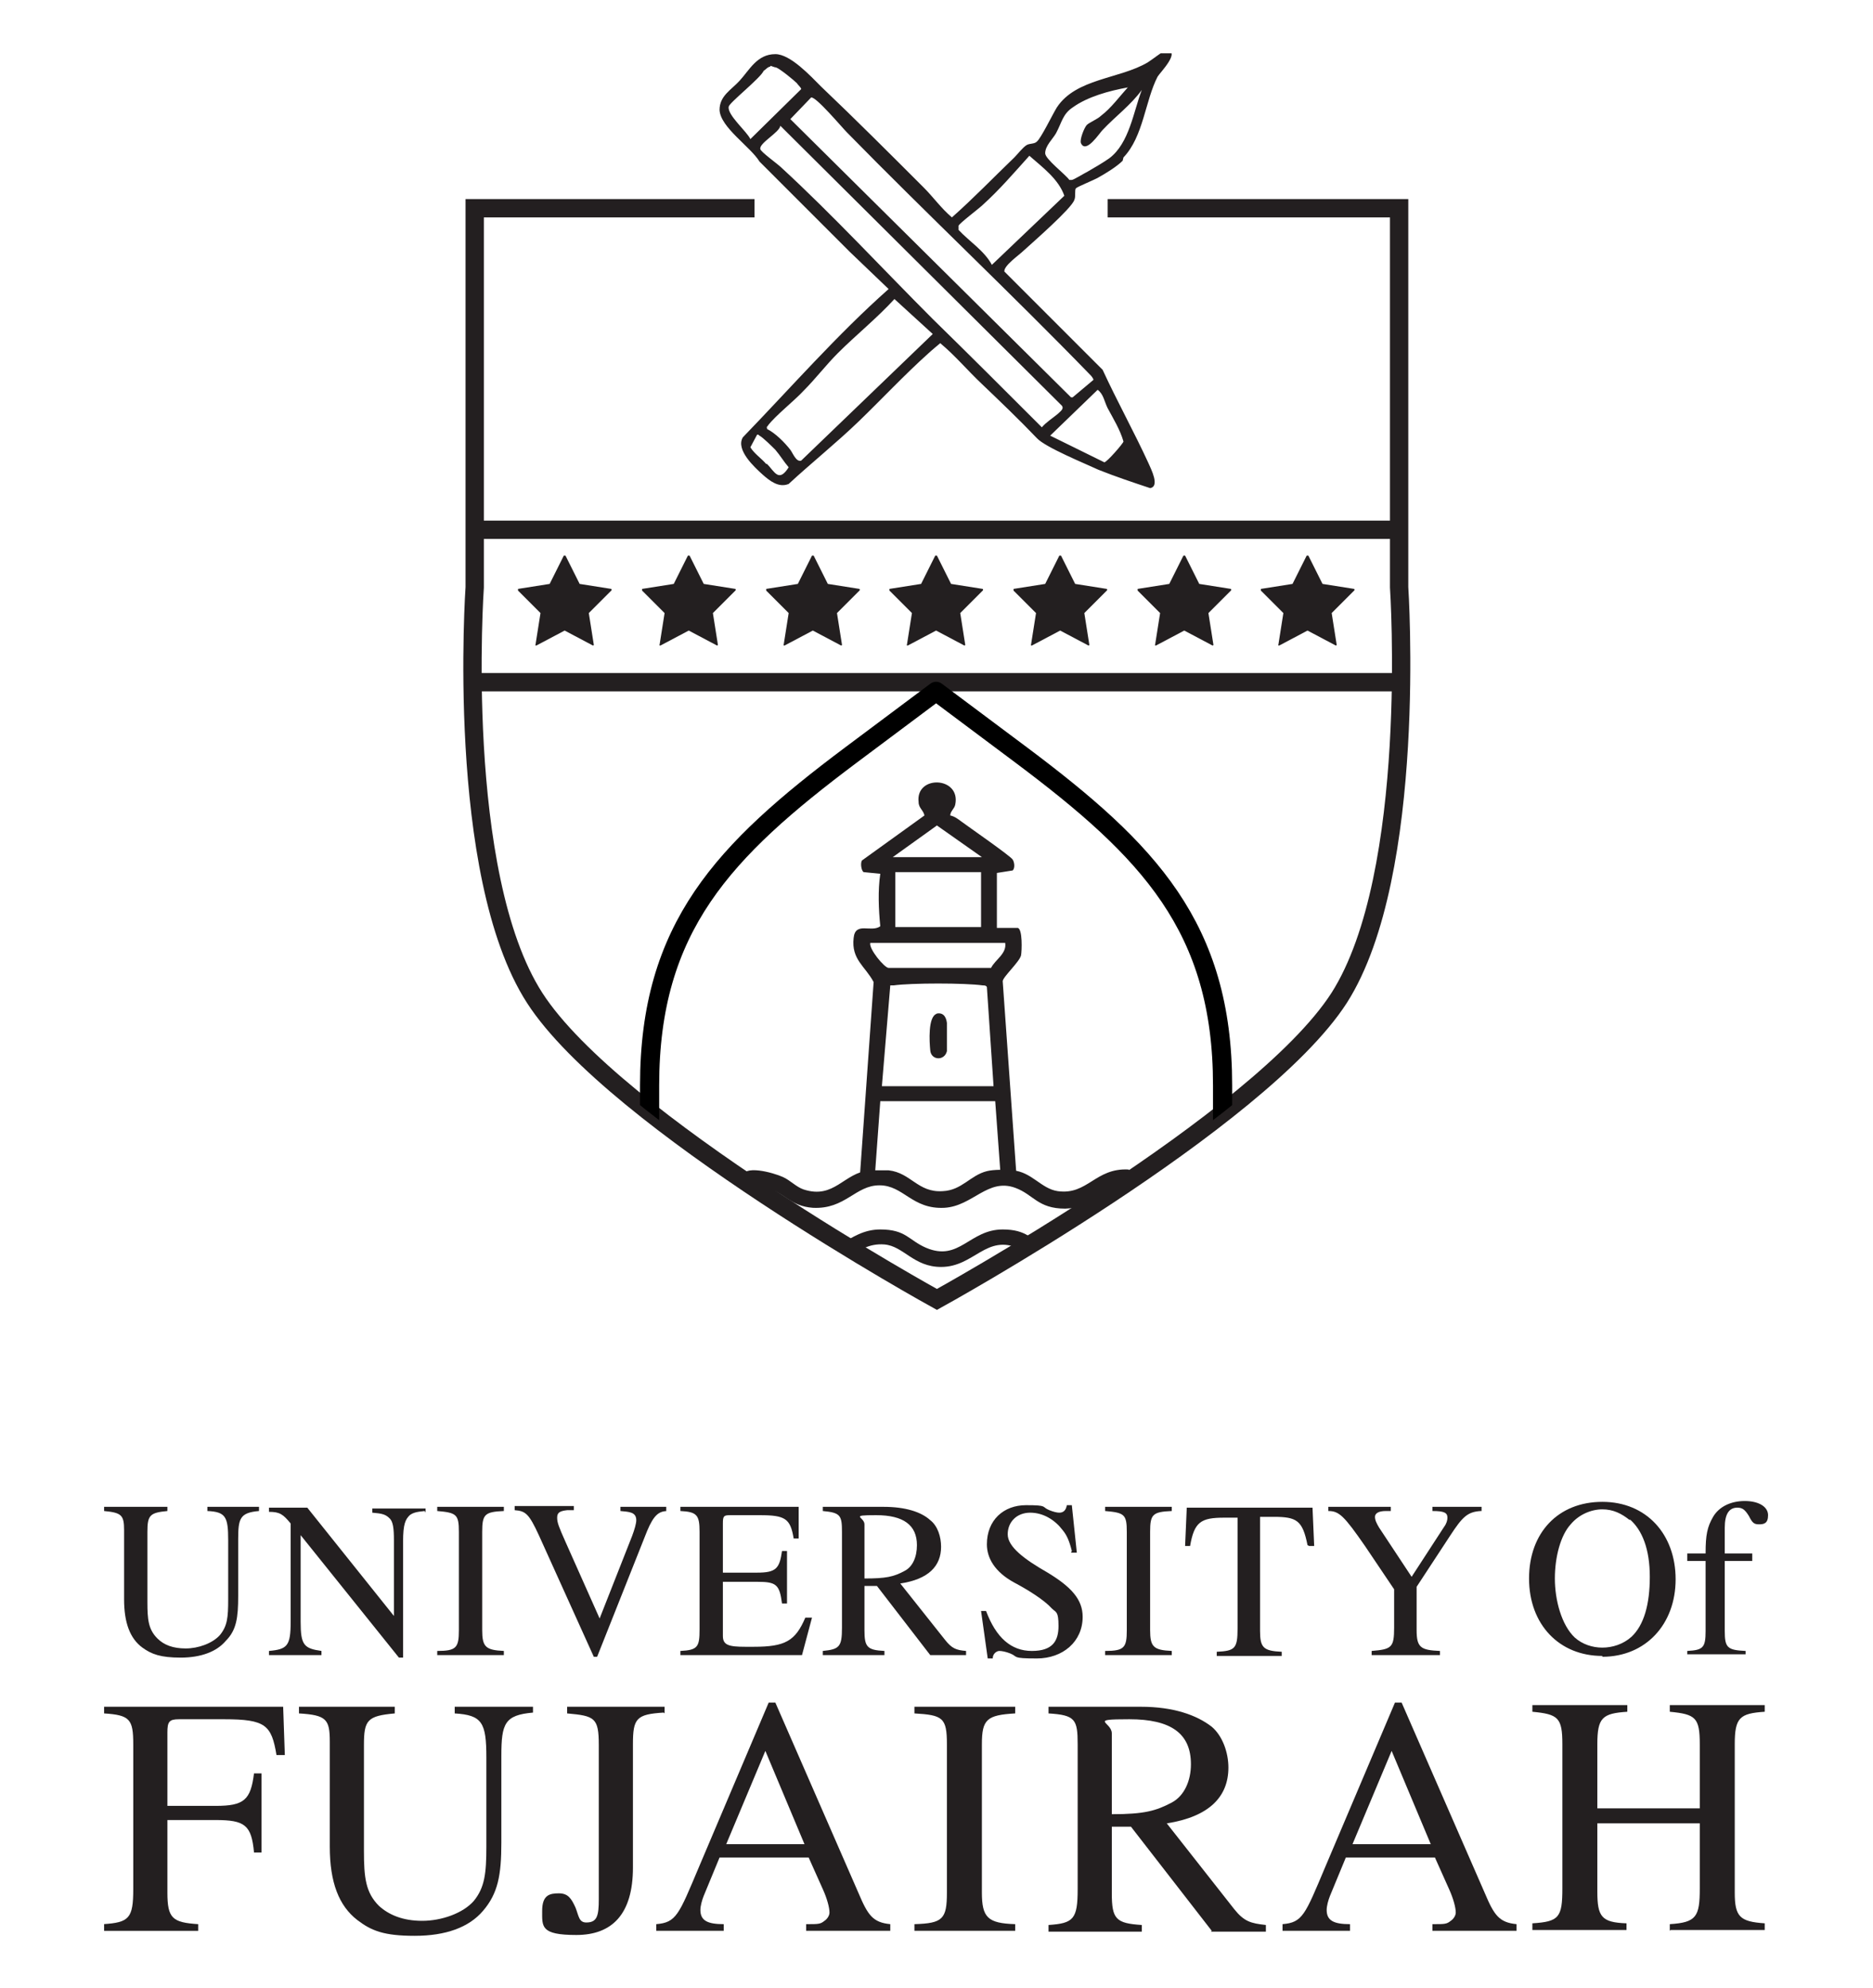 <?xml version="1.0" encoding="UTF-8"?>
<svg id="Layer_1" xmlns="http://www.w3.org/2000/svg" xmlns:xlink="http://www.w3.org/1999/xlink" version="1.1" viewBox="0 0 224.9 238.7">
  <!-- Generator: Adobe Illustrator 29.5.1, SVG Export Plug-In . SVG Version: 2.1.0 Build 141)  -->
  <defs>
    <style>
      .st0, .st1, .st2 {
        fill: none;
      }

      .st3 {
        fill: #231f20;
      }

      .st1 {
        stroke: #231f20;
        stroke-miterlimit: 10;
        stroke-width: 2.2px;
      }

      .st2 {
        stroke: #000;
        stroke-linecap: round;
        stroke-linejoin: round;
        stroke-width: 2.3px;
      }

      .st4 {
        clip-path: url(#clippath-1);
      }

      .st5 {
        clip-path: url(#clippath);
      }
    </style>
    <clipPath id="clippath">
      <rect class="st0" x="12.5" y="6.4" width="199.9" height="226"/>
    </clipPath>
    <clipPath id="clippath-1">
      <path class="st0" d="M144,25H56.9v45.5s-2.3,34.4,7.2,49.3c9.6,14.9,48.3,36.2,48.3,36.2,0,0,38.7-21.3,48.3-36.2,9.6-14.9,7.2-49.3,7.2-49.3V25h-24Z"/>
    </clipPath>
  </defs>
  <g class="st5">
    <path class="st3" d="M31.1,181.4c-2.3.2-2.5.9-2.5,3.4v6.8c0,2.6-.2,4.1-1.5,5.4-1.1,1.3-3,2-5.4,2s-3.5-.4-4.6-1.2c-1.5-1.1-2.2-3-2.2-5.8v-8.3c0-1.8-.3-2.1-2.4-2.3v-.5h7.6v.5c-2.1.2-2.4.5-2.4,2.5v8.4c0,2.1.1,3.3,1.2,4.4.8.8,1.9,1.2,3.4,1.2s3.2-.6,4.1-1.6c.9-1.1,1-2.1,1-4.3v-7.1c0-2.8-.3-3.4-2.5-3.5v-.5h6.2v.5Z"/>
    <path class="st3" d="M51,181.4c-1,.1-1.4.2-1.8.5-.5.5-.8,1-.8,3.2v13.9h-.5l-11.8-14.7v10.4c0,2.8.4,3.2,2.5,3.5v.5h-6.3v-.5c2.2-.2,2.6-.6,2.6-3.5v-11.8c-.9-1.1-1.3-1.4-2.6-1.4v-.5h4.6l10.4,13v-9.1c0-1.4-.1-2.2-.5-2.6-.5-.5-.9-.6-2.1-.7v-.5h6.4v.5Z"/>
    <path class="st3" d="M52.5,198.7v-.5c2.3,0,2.6-.4,2.6-2.5v-11.8c0-2.1-.3-2.3-2.6-2.5v-.5h8v.5c-2.3.1-2.6.4-2.6,2.5v11.8c0,2,.4,2.4,2.6,2.5v.5h-8Z"/>
    <path class="st3" d="M80.2,181.4c-1.1,0-1.7.5-2.5,2.4l-6,15.1h-.4l-6.6-14.6c-1.2-2.6-1.6-2.9-2.9-3v-.5h7.1v.5h-.8c-.9.1-1.2.3-1.2.9s.2,1.1,1,2.9l4.1,9.2,3.9-9.9c.3-.8.5-1.5.5-1.9,0-1-.9-1-1.9-1.1v-.5h5.5v.5Z"/>
    <path class="st3" d="M96.2,198.7h-14.5v-.5c2.1-.1,2.3-.5,2.3-2.6v-11.7c0-2-.3-2.4-2.3-2.5v-.5h14.2v3.8c.1,0-.6,0-.6,0-.4-2.4-1-2.8-4.1-2.8h-3.5c-.8,0-.9.1-.9,1v5.9h4.1c2.3,0,2.7-.5,3-2.6h.6v6.3h-.6c-.3-2.3-.7-2.6-3-2.6h-4.1v6.5c0,1.1.7,1.3,2.7,1.3h1c3.8,0,5-.7,6.2-3.5h.8l-1.2,4.5Z"/>
    <path class="st3" d="M111.7,198.7l-6.4-8.3h-1.5v5.3c0,2,.3,2.4,2.4,2.5v.5h-7.4v-.5c2-.2,2.3-.5,2.3-2.8v-11.5c0-2-.2-2.3-2.3-2.5v-.5h7.3c2.6,0,4.5.6,5.6,1.6.9.7,1.3,2,1.3,3.2,0,2.3-1.5,3.9-4.9,4.4l5.4,6.8c.8,1,1.3,1.2,2.5,1.3v.5h-4.4ZM103.8,189.5c2.6,0,3.5-.2,4.8-.9,1-.5,1.5-1.7,1.5-3.1,0-2.4-1.6-3.6-4.9-3.6s-1.4.2-1.4,1.1v6.4Z"/>
    <path class="st3" d="M128.7,186.2c-.3-1.2-.6-1.9-1.1-2.5-.9-1.2-2.3-2.1-3.9-2.1s-2.7,1.1-2.7,2.6,2,3,4.8,4.6c2.8,1.7,4.2,3.2,4.2,5.3,0,3-2.4,5-5.5,5s-2.2-.2-3.2-.6c-.5-.2-1-.3-1.3-.3s-.8.3-.8.9h-.6l-.8-5.7h.6c1.2,3.2,3,4.8,5.5,4.8s3.2-1.2,3.2-3-.3-1.6-.8-2.1c-.9-1-2.8-2.2-4.5-3.1-2.4-1.3-3.3-3-3.3-4.6,0-2.9,2-4.7,4.7-4.7s1.8.2,2.8.6c.5.2.9.3,1.2.3.5,0,.8-.3.9-.9h.6l.6,5.7h-.7Z"/>
    <path class="st3" d="M132.7,198.7v-.5c2.3,0,2.6-.4,2.6-2.5v-11.8c0-2.1-.3-2.3-2.6-2.5v-.5h8v.5c-2.3.1-2.6.4-2.6,2.5v11.8c0,2,.4,2.4,2.6,2.5v.5h-8Z"/>
    <path class="st3" d="M157,185.5c-.6-3-1.3-3.4-4.1-3.4h-1.6v13.7c0,2,.4,2.4,2.6,2.5v.5h-7.8v-.5c2.2-.1,2.5-.4,2.5-2.8v-13.3h-1.6c-2.8,0-3.6.5-4.1,3.4h-.6l.2-4.6h15.1l.2,4.6h-.6Z"/>
    <path class="st3" d="M177.8,181.4c-1.6.1-2.2.7-3.7,3l-4,6.1v5.2c0,2.1.5,2.4,2.8,2.5v.5h-8.2v-.5c2.4-.2,2.7-.4,2.7-2.8v-4.6l-3.5-5.2c-2.5-3.6-3.1-4.2-4.4-4.2v-.5h7.5v.5h-.6c-.9,0-1.3.3-1.3.7s.2.8.5,1.3l3.9,5.9,3.9-6c.3-.4.4-.8.4-1.1,0-.6-.4-.8-1.8-.8v-.5h5.9v.5Z"/>
    <path class="st3" d="M192.4,198.8c-5.2,0-8.8-3.8-8.8-9.3s3.5-9.2,8.8-9.2,8.8,3.9,8.8,9.3-3.6,9.3-8.8,9.3M195.7,182.5c-1-.8-2-1.3-3.3-1.3s-2.8.6-3.8,1.8c-1.2,1.3-1.9,3.9-1.9,6.5s.8,5.6,2.4,7.1c.9.8,2.1,1.2,3.3,1.2s2.5-.4,3.5-1.3c1.5-1.4,2.2-3.9,2.2-7.2s-.9-5.6-2.4-6.9"/>
    <path class="st3" d="M204.8,186.4c0-2.1.2-3.1.9-4.3.7-1.2,2.1-1.9,3.8-1.9s2.8.7,2.8,1.7-.5,1.1-1.1,1.1-.8-.2-1.2-1c-.5-.8-.8-1-1.4-1-1,0-1.5.8-1.5,2.4v3.1h3.3v.9h-3.3v8.4c0,2,.3,2.3,2.5,2.4v.4h-7v-.4c1.9-.1,2.2-.4,2.2-2.4v-8.4h-2.2v-.9h2.2Z"/>
    <path class="st3" d="M33.2,210.7c-.6-3.6-1.3-4.3-6.3-4.3h-5.4c-1.2,0-1.4.3-1.4,1.6v8.8h5.8c3.4,0,4.2-.7,4.6-3.9h.9v9.5h-.9c-.3-3.3-1.1-3.9-4.6-3.9h-5.8v8.7c0,3.1.6,3.6,3.7,3.8v.8h-11.4v-.8c3.1-.2,3.6-.7,3.6-4.2v-17.4c0-3-.4-3.5-3.5-3.7v-.8h21.5l.2,5.8h-1Z"/>
    <path class="st3" d="M64,205.6c-3.4.3-3.8,1.3-3.8,5.2v10.4c0,3.9-.4,6.1-2.2,8.2-1.7,2-4.5,3-8.2,3s-5.2-.6-6.9-1.9c-2.2-1.7-3.3-4.5-3.3-8.8v-12.6c0-2.7-.4-3.2-3.7-3.4v-.8h11.5v.8c-3.3.3-3.7.8-3.7,3.8v12.7c0,3.2.2,5,1.8,6.6,1.2,1.1,2.9,1.8,5.2,1.8s4.9-.9,6.2-2.4c1.3-1.6,1.5-3.3,1.5-6.5v-10.7c0-4.2-.5-5.1-3.8-5.3v-.8h9.4v.8Z"/>
    <path class="st3" d="M79.7,205.6c-3.3.2-3.7.7-3.7,3.8v14.8c0,5.6-2.5,8.1-6.8,8.1s-4.1-1-4.1-2.9.9-2.1,2-2.1,1.5.6,2,1.7c.4,1,.4,1.8,1.3,1.8,1.3,0,1.5-.8,1.5-2.8v-18.5c0-3.3-.5-3.5-3.8-3.8v-.8h11.7v.8Z"/>
    <path class="st3" d="M96.8,231.8v-.8c1.5,0,1.7,0,2.2-.4.3-.2.6-.6.6-1,0-.6-.3-1.7-.8-2.8l-1.7-3.8h-10.7l-1.9,4.6c-.2.5-.4,1.2-.4,1.7,0,1.3.9,1.7,2.8,1.7v.8h-8.1v-.8c2.4-.2,2.7-1.1,5.1-6.8l8.4-19.8h.8l10,22.9c1.1,2.6,1.7,3.5,3.8,3.7v.8h-10.4ZM91.9,210.2l-4.7,11.2h9.4l-4.7-11.2Z"/>
    <path class="st3" d="M109.8,231.8v-.8c3.4-.1,3.9-.6,3.9-3.8v-17.8c0-3.2-.5-3.5-3.9-3.7v-.8h12.1v.8c-3.4.2-4,.7-4,3.7v17.8c0,3,.7,3.7,4,3.8v.8h-12.1Z"/>
    <path class="st3" d="M145.5,231.8l-9.7-12.5h-2.3v8c0,3.1.5,3.6,3.6,3.8v.8h-11.2v-.8c3-.2,3.5-.7,3.5-4.3v-17.4c0-3-.3-3.5-3.5-3.7v-.8h11.1c3.9,0,6.7,1,8.5,2.4,1.3,1.1,2,3.1,2,4.9,0,3.5-2.3,5.9-7.4,6.7l8.1,10.3c1.2,1.5,2,1.7,3.8,1.9v.8h-6.6ZM133.5,217.8c3.9,0,5.3-.4,7.2-1.4,1.5-.8,2.3-2.6,2.3-4.6,0-3.7-2.4-5.4-7.4-5.4s-2.1.3-2.1,1.7v9.8Z"/>
    <path class="st3" d="M172,231.8v-.8c1.5,0,1.7,0,2.2-.4.3-.2.6-.6.6-1,0-.6-.3-1.7-.8-2.8l-1.7-3.8h-10.7l-1.9,4.6c-.2.5-.4,1.2-.4,1.7,0,1.3.9,1.7,2.8,1.7v.8h-8.1v-.8c2.4-.2,2.7-1.1,5.1-6.8l8.4-19.8h.8l10,22.9c1.1,2.6,1.7,3.5,3.8,3.7v.8h-10.4ZM167.1,210.2l-4.7,11.2h9.4l-4.7-11.2Z"/>
    <path class="st3" d="M200.5,231.8v-.8c3.2-.2,3.6-.9,3.6-4.3v-7.8h-12.3v8.2c0,3,.5,3.7,3.5,3.8v.8s-11.3,0-11.3,0v-.8c3.2-.2,3.6-.7,3.6-4.2v-17.3c0-3.2-.5-3.6-3.6-3.9v-.8h11.4v.8c-3,.2-3.6.7-3.6,3.9v7.7h12.3v-7.7c0-3.2-.5-3.6-3.6-3.9v-.8h11.4v.8c-3,.2-3.6.7-3.6,3.9v17.8c0,2.9.6,3.5,3.6,3.7v.8h-11.3Z"/>
    <path class="st1" d="M133,25h35v45.5s2.3,34.4-7.2,49.3c-9.6,14.9-48.3,36.2-48.3,36.2,0,0-38.7-21.3-48.3-36.2-9.6-14.9-7.2-49.3-7.2-49.3V25h33.6"/>
    <path class="st3" d="M92.1,55.7c.9.9,1.4,2.3,2.6.4-.6-.7-1-1.4-1.6-2.1-.4-.4-1.4-1.4-1.9-1.7-.1,0-.1-.2-.3-.1l-.8,1.5c.5.8,1.3,1.3,1.9,2M131.9,46.7l-5.8,5.6,6.5,3.2c.3,0,2.3-2.3,2.3-2.5-.4-1.4-1.2-2.7-1.9-4-.4-.8-.5-1.7-1.2-2.2M92.1,51.5c1,.5,2.1,1.6,2.8,2.5.3.4.7,1.5,1.3,1.3l15.8-15.2-4.6-4.2c-2.1,2.3-4.6,4.3-6.8,6.5-1.4,1.4-2.7,3.1-4.1,4.5-1.1,1.2-3.4,3-4.3,4.2,0,.1-.2.1-.1.3M119.2,31.7l8.6-8.2c-.7-2-2.6-3.4-4.2-4.8-1.8,2-3.6,4.1-5.6,5.9-.4.4-2.8,2.2-2.9,2.5,0,.2,0,.3,0,.5,1.3,1.4,3.1,2.5,4,4.2M93.7,15.1c-.1.8-2.6,2.1-2.4,2.8,0,.3,2.1,1.8,2.5,2.2,6.2,5.7,12.2,12.2,18.2,18.2,4.4,4.3,8.7,8.6,13.1,13,.5-.6,1.3-1.1,1.9-1.6.3-.3.8-.6.5-1L93.7,15.1ZM131,45.1c-9.6-9.9-19.7-19.4-29.3-29.2-.6-.6-3.7-4.3-4.3-4.2l-2.5,2.6,33.7,33.4h.2s2.5-2.1,2.5-2.1c0-.1-.2-.4-.3-.5M135.4,10.5c-2.2.4-4.8,1.1-6.6,2.4-1.2.8-1.3,1.8-2,3.1-.4.7-1.3,1.5-1.3,2.4,0,.7,2.4,2.5,2.9,3.2,0,0,.2,0,.3,0,.2,0,1.5-.8,1.9-1,.7-.4,1.9-1.1,2.6-1.6,2.4-1.8,2.9-5.6,3.9-8.2-1.3,1.8-3.2,3.2-4.7,4.8-.4.4-2,2.9-2.6,1.6-.2-.4.4-1.9.7-2.2.3-.3,1.3-.7,1.7-1.1,1.2-.9,2.3-2.4,3.3-3.5M92.5,8c-.3,0-.6.4-.8.5-.4.9-4.1,3.8-4.2,4.3-.2,1,2.2,3,2.6,3.9l6.1-6c0-.2-.4-.5-.5-.7-.4-.4-2-1.7-2.5-1.9-.2,0-.6-.2-.7-.2M134.8,19.3c-.7.7-2,1.5-2.9,2-.5.3-2.5,1.1-2.7,1.3-.2.2,0,1-.2,1.4-.3,1-5,5.1-6.1,6.1-.5.5-2.4,1.8-2.3,2.5l11.8,11.8c1.7,3.7,3.8,7.5,5.5,11.2.3.7,1.4,2.8.2,3-2.1-.7-4.2-1.4-6.2-2.2-1.5-.7-6.4-2.7-7.4-3.8-2.1-2.2-4.4-4.4-6.6-6.5-1.7-1.6-3.2-3.4-5-4.9,0,0-1.2,1-1.4,1.2-2.9,2.6-5.6,5.5-8.4,8.2-2.7,2.6-5.7,5-8.4,7.5-1.2.5-2.3-.4-3.1-1.1-1-.9-3.3-3-2.4-4.5,5.8-6,11.3-12.3,17.5-17.8l-4.7-4.5-10.8-10.8c-1.1-1.8-4.7-4.1-4.8-6.2,0-1.7,1.4-2.4,2.4-3.5,1.2-1.3,2.1-3.2,4.3-3.2,1.8,0,4.2,2.6,5.5,3.9,4.1,3.9,8.3,8.1,12.3,12.1,1.2,1.2,2.1,2.5,3.4,3.6,2.6-2.3,5-4.8,7.5-7.2.4-.4,1-1.2,1.5-1.5.4-.2.9-.1,1.2-.4.5-.4,1.9-3.3,2.4-4.1,2.3-3.5,7.5-3.4,10.9-5.4.5-.3,2-1.5,2.3-1.5,1.7.2-.8,2.7-1.1,3.2-1.5,2.9-1.7,7.2-4.1,9.7"/>
    <path class="st3" d="M67.9,66.7l1.7,3.4,3.8.6c0,0,.1.1,0,.2l-2.7,2.7.6,3.8c0,0,0,.1-.1.1l-3.4-1.8-3.4,1.8c0,0-.2,0-.1-.1l.6-3.8-2.7-2.7c0,0,0-.2,0-.2l3.8-.6,1.7-3.4c0,0,.1,0,.2,0"/>
    <path class="st3" d="M82.8,66.7l1.7,3.4,3.8.6c0,0,.1.1,0,.2l-2.7,2.7.6,3.8c0,0,0,.1-.1.1l-3.4-1.8-3.4,1.8c0,0-.2,0-.1-.1l.6-3.8-2.7-2.7c0,0,0-.2,0-.2l3.8-.6,1.7-3.4c0,0,.1,0,.2,0"/>
    <path class="st3" d="M97.7,66.7l1.7,3.4,3.8.6c0,0,.1.1,0,.2l-2.7,2.7.6,3.8c0,0,0,.1-.1.1l-3.4-1.8-3.4,1.8c0,0-.2,0-.1-.1l.6-3.8-2.7-2.7c0,0,0-.2,0-.2l3.8-.6,1.7-3.4c0,0,.1,0,.2,0"/>
    <path class="st3" d="M112.5,66.7l1.7,3.4,3.8.6c0,0,.1.1,0,.2l-2.7,2.7.6,3.8c0,0,0,.1-.1.1l-3.4-1.8-3.4,1.8c0,0-.2,0-.1-.1l.6-3.8-2.7-2.7c0,0,0-.2,0-.2l3.8-.6,1.7-3.4c0,0,.1,0,.2,0"/>
    <path class="st3" d="M127.4,66.7l1.7,3.4,3.8.6c0,0,.1.1,0,.2l-2.7,2.7.6,3.8c0,0,0,.1-.1.1l-3.4-1.8-3.4,1.8c0,0-.2,0-.1-.1l.6-3.8-2.7-2.7c0,0,0-.2,0-.2l3.8-.6,1.7-3.4c0,0,.1,0,.2,0"/>
    <path class="st3" d="M142.3,66.7l1.7,3.4,3.8.6c0,0,.1.1,0,.2l-2.7,2.7.6,3.8c0,0,0,.1-.1.1l-3.4-1.8-3.4,1.8c0,0-.2,0-.1-.1l.6-3.8-2.7-2.7c0,0,0-.2,0-.2l3.8-.6,1.7-3.4c0,0,.1,0,.2,0"/>
    <path class="st3" d="M157.1,66.7l1.7,3.4,3.8.6c0,0,.1.1,0,.2l-2.7,2.7.6,3.8c0,0,0,.1-.1.1l-3.4-1.8-3.4,1.8c0,0-.2,0-.1-.1l.6-3.8-2.7-2.7c0,0,0-.2,0-.2l3.8-.6,1.7-3.4c0,0,.1,0,.2,0"/>
  </g>
  <path class="st1" d="M56.9,81.9h111.1M56.9,63.6h111.1"/>
  <g class="st4">
    <path class="st3" d="M135.6,140.5c1.4,0,1.4,1.5.1,1.8-.7.1-1.2,0-2,.3-2.1.7-2.7,2.4-5.8,2.5-3.3,0-3.8-1.7-6-2.5-3.3-1.2-5.1,2.2-8.5,2.4-3.9.2-4.9-2.7-7.8-2.7s-4.1,2.9-8,2.7c-2.7-.2-3.4-1.8-5.5-2.4-1-.3-3-.1-3-1.2,0-1.7,3.8-.6,4.9-.1.9.4,1.6,1.2,2.5,1.5,3.7,1.2,4.8-2,7.9-2.3.6,0,1.7,0,2.3,0,2.7.3,3.5,2.7,6.5,2.5,2.3-.1,3.3-1.9,5.3-2.4.8-.2,2.2-.2,3.1-.1,2.3.2,3.4,2.2,5.4,2.5,3.6.5,4.5-2.8,8.5-2.6"/>
    <path class="st3" d="M90.3,147.7c.6,0,2.2.2,2.8.4,1.3.4,2.1,1.4,3.3,1.8,3.9,1.5,5.3-2.3,9.3-2.3,3.1,0,3.4,1.3,5.5,2.2,4,1.7,5.2-2.2,9.2-2.2,2.9,0,3.4,1.2,5.3,2.2,3.8,1.9,5.2-1.6,8.2-2,1-.1,2.8-.3,2.7.8,0,1-1.6.7-2.5.9-2.2.5-3.2,2.6-6.2,2.6-2.9,0-3.5-1.3-5.5-2.2-4-1.8-5.4,2.2-9.4,2.2-3.3,0-4.5-2.5-6.8-2.7-3.8-.3-4.7,3.6-9.6,2.5-1.9-.4-2.8-1.8-4.3-2.3-1.1-.3-3.6,0-3-1.5.1-.4.6-.6,1-.6"/>
    <path class="st3" d="M112.4,121.7c.8-.2,1.2.3,1.3,1.1,0,.7,0,2.8,0,3.4-.3,1.2-1.9,1.1-2-.1-.1-1-.3-4.1.8-4.4"/>
    <path class="st3" d="M104.5,113.2h16.2c.2,1.3-1.2,2-1.7,3h-12.3c-.5,0-2.4-2.3-2.2-3M117.8,111.3h-10.3v-6.6h10.3v6.6ZM112.5,99.1l5.4,3.8h-10.7l5.3-3.8ZM105.9,130.3l1-12c.1,0,.3,0,.4,0,2.1-.3,8.6-.3,10.7,0,.2,0,.4,0,.5.2l.8,11.9h-13.4ZM103.1,141.8h1.9l.7-9.6h13.8l.7,9.6h1.9l-1.7-24c0-.5,2-2.3,2.2-3.1.1-.5.2-3.2-.4-3.3h-2.5v-6.6l1.9-.3c.3-.3.2-1,0-1.3-.2-.4-5.4-4-6.2-4.6-.4-.3-.8-.6-1.3-.7,0-.5.5-.8.6-1.3.7-3.4-4.8-3.6-4.4-.3,0,.7.6,1,.7,1.6l-7.5,5.4c-.2.3-.1,1.2.2,1.4l2,.2c-.3,2-.2,4.3,0,6.3-1.1.8-3-.6-3.2,1.4-.3,2.6,1.4,3.4,2.4,5.3l-1.7,24Z"/>
    <path class="st2" d="M112.4,177.6h-34.4v-47.3c0-19,8.9-28.2,24.1-39.6l10.3-7.7,10.3,7.7c15.2,11.4,24.1,20.6,24.1,39.6v47.3h-17.2"/>
  </g>
</svg>